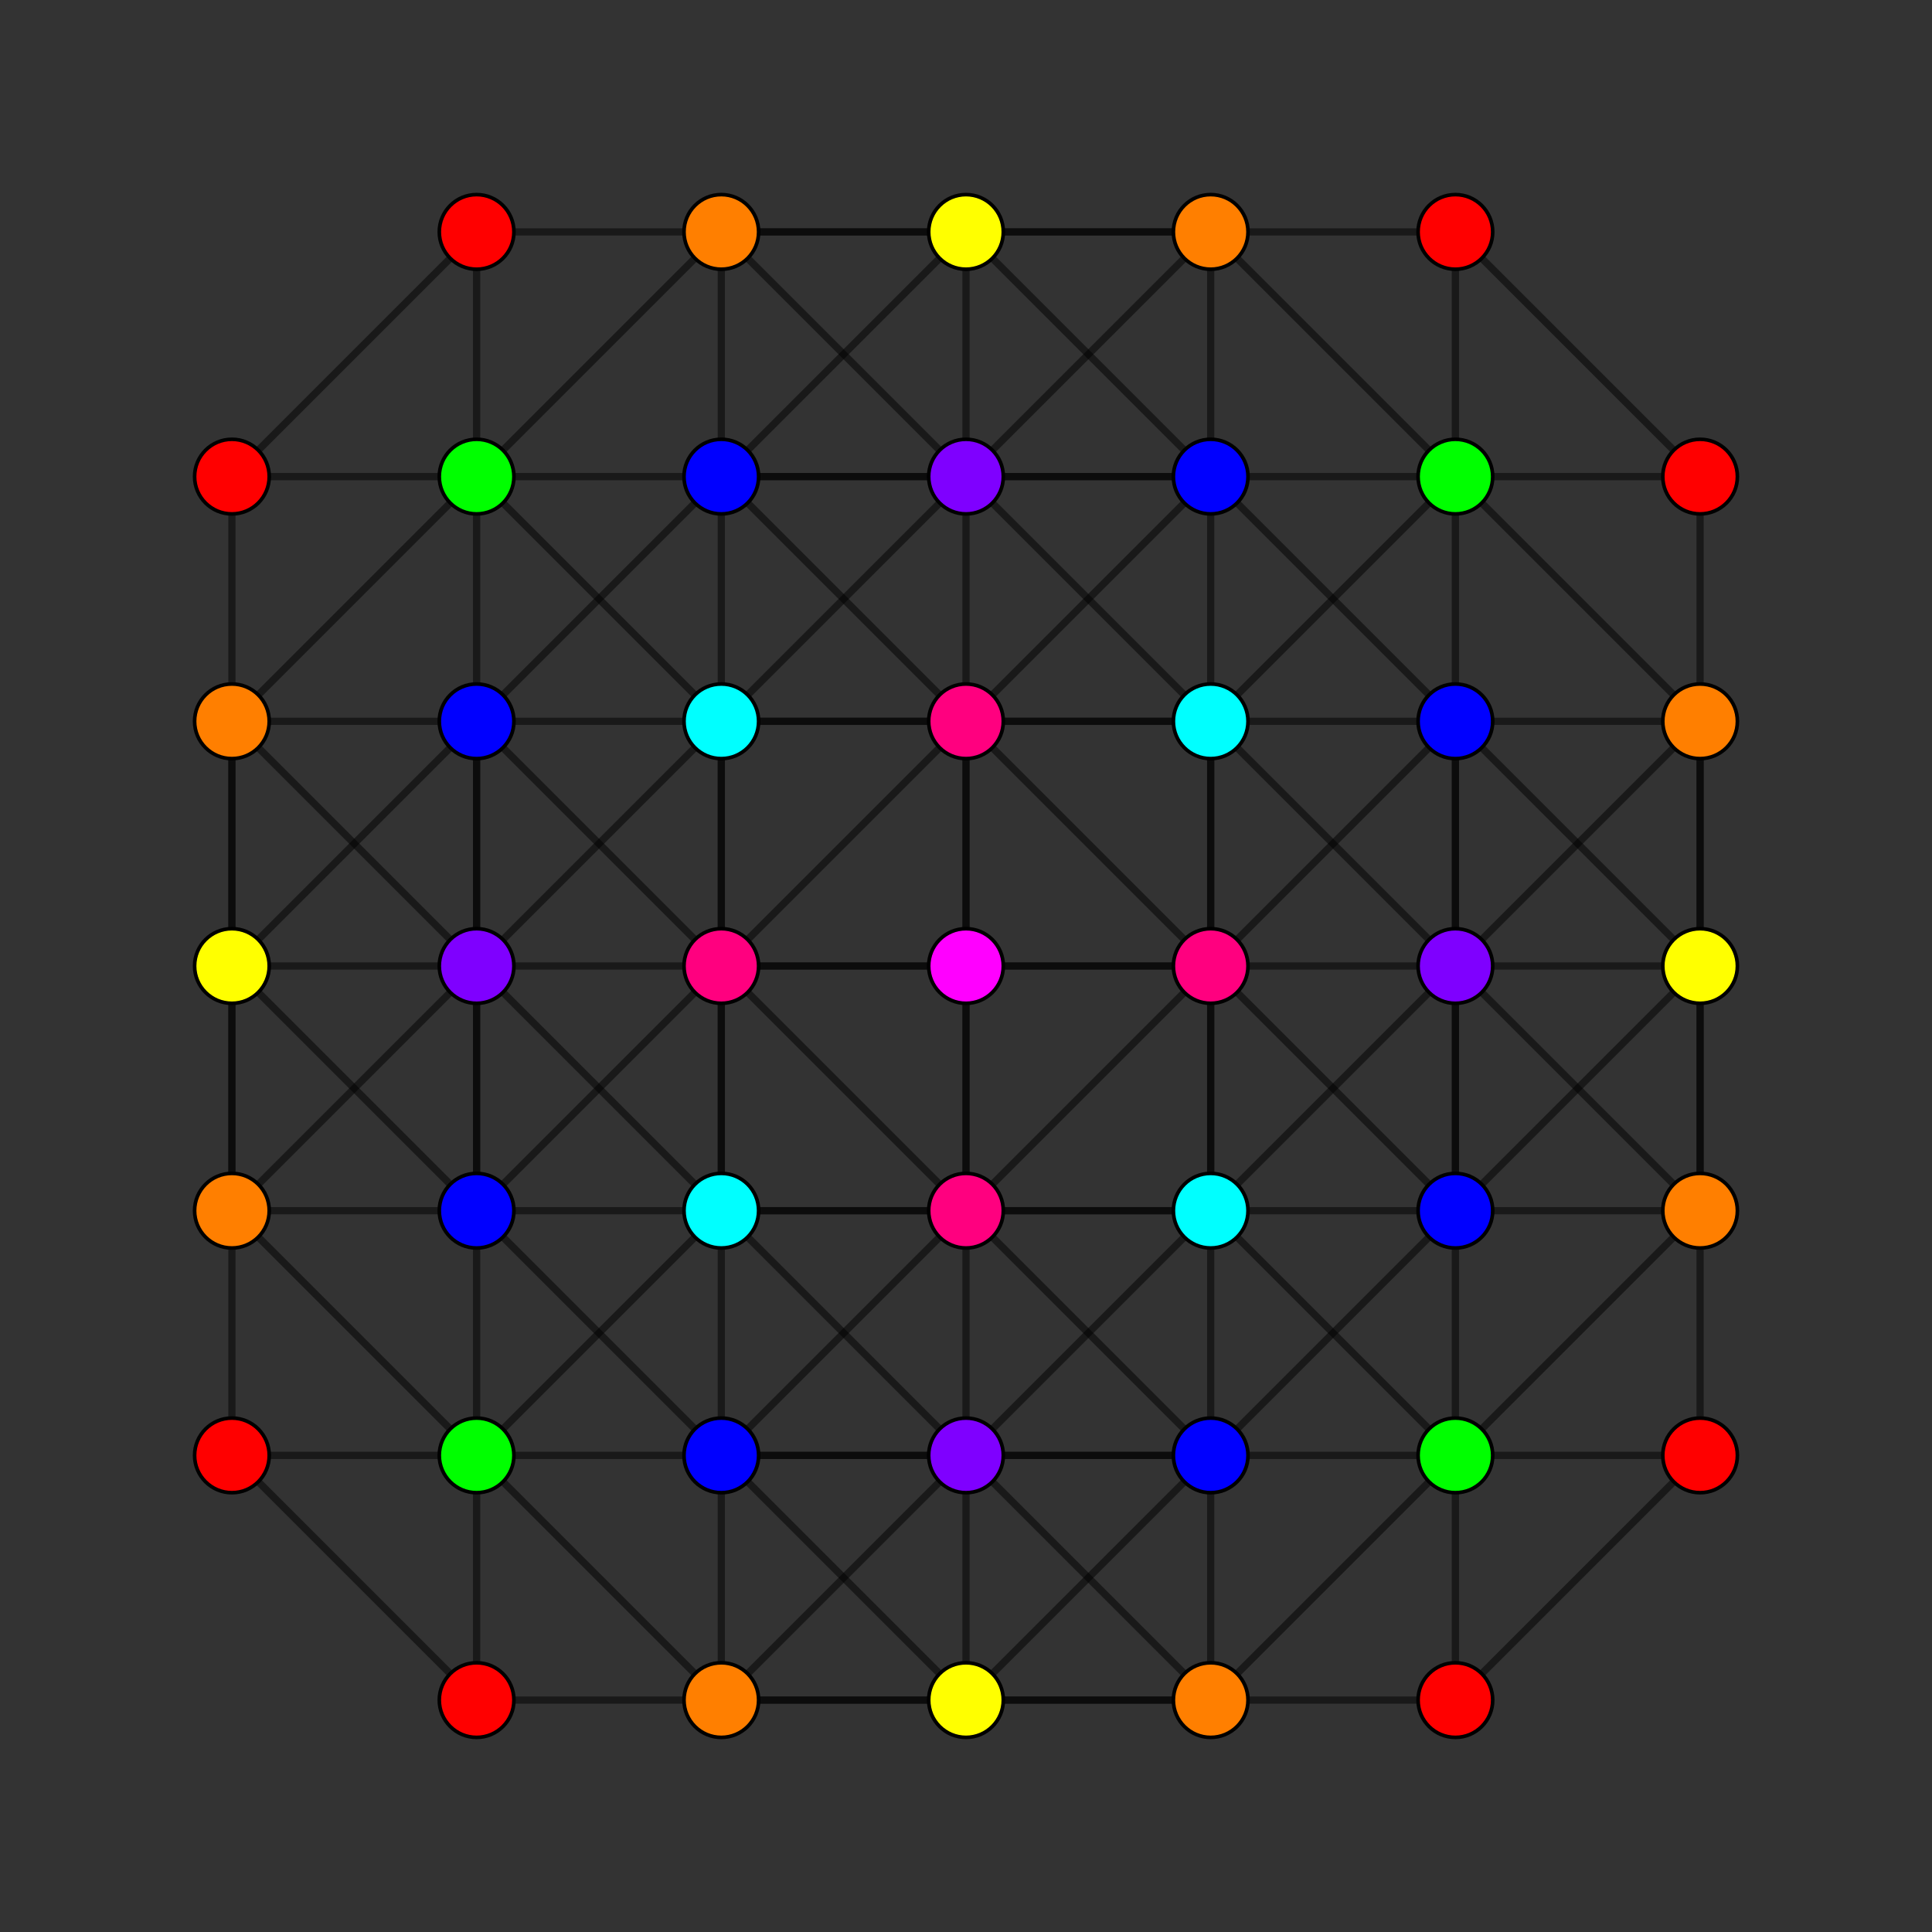 <?xml version="1.0" encoding="UTF-8" standalone="no"?>
<svg
xmlns="http://www.w3.org/2000/svg"
version="1.0"
width="1600" height="1600"
id="7-cube_t16_A3.svg">
<rect width="100%" height="100%" fill="#333333" stroke="none"/>
<g style="stroke:#000000;stroke-width:6.0;stroke-opacity:0.50;">
<line x1="1002.648" y1="800.000" x2="1002.648" y2="800.000"/>
<line x1="1002.648" y1="800.000" x2="1002.648" y2="1002.648"/>
<line x1="1002.648" y1="800.000" x2="1205.295" y2="800.000"/>
<line x1="1002.648" y1="800.000" x2="1002.648" y2="597.352"/>
<line x1="1002.648" y1="800.000" x2="800.000" y2="1002.648"/>
<line x1="1002.648" y1="800.000" x2="597.352" y2="800.000"/>
<line x1="1002.648" y1="800.000" x2="800.000" y2="597.352"/>
<line x1="1002.648" y1="800.000" x2="800.000" y2="800.000"/>
<line x1="192.057" y1="800.000" x2="192.057" y2="800.000"/>
<line x1="192.057" y1="800.000" x2="192.057" y2="1002.648"/>
<line x1="192.057" y1="800.000" x2="394.705" y2="800.000"/>
<line x1="192.057" y1="800.000" x2="192.057" y2="597.352"/>
<line x1="192.057" y1="800.000" x2="394.705" y2="1002.648"/>
<line x1="192.057" y1="800.000" x2="394.705" y2="597.352"/>
<line x1="1002.648" y1="394.705" x2="1002.648" y2="394.705"/>
<line x1="1002.648" y1="394.705" x2="1002.648" y2="597.352"/>
<line x1="1002.648" y1="394.705" x2="1205.295" y2="394.705"/>
<line x1="1002.648" y1="394.705" x2="800.000" y2="192.057"/>
<line x1="1002.648" y1="394.705" x2="597.352" y2="394.705"/>
<line x1="1002.648" y1="394.705" x2="800.000" y2="394.705"/>
<line x1="192.057" y1="394.705" x2="192.057" y2="394.705"/>
<line x1="192.057" y1="394.705" x2="192.057" y2="597.352"/>
<line x1="192.057" y1="394.705" x2="394.705" y2="394.705"/>
<line x1="192.057" y1="394.705" x2="394.705" y2="192.057"/>
<line x1="1407.943" y1="800.000" x2="1407.943" y2="800.000"/>
<line x1="1407.943" y1="800.000" x2="1407.943" y2="1002.648"/>
<line x1="1407.943" y1="800.000" x2="1205.295" y2="800.000"/>
<line x1="1407.943" y1="800.000" x2="1407.943" y2="597.352"/>
<line x1="1407.943" y1="800.000" x2="1205.295" y2="1002.648"/>
<line x1="1407.943" y1="800.000" x2="1205.295" y2="597.352"/>
<line x1="597.352" y1="800.000" x2="597.352" y2="800.000"/>
<line x1="597.352" y1="800.000" x2="597.352" y2="1002.648"/>
<line x1="597.352" y1="800.000" x2="394.705" y2="800.000"/>
<line x1="597.352" y1="800.000" x2="597.352" y2="597.352"/>
<line x1="597.352" y1="800.000" x2="800.000" y2="1002.648"/>
<line x1="597.352" y1="800.000" x2="800.000" y2="597.352"/>
<line x1="597.352" y1="800.000" x2="800.000" y2="800.000"/>
<line x1="1407.943" y1="394.705" x2="1407.943" y2="394.705"/>
<line x1="1407.943" y1="394.705" x2="1407.943" y2="597.352"/>
<line x1="1407.943" y1="394.705" x2="1205.295" y2="394.705"/>
<line x1="1407.943" y1="394.705" x2="1205.295" y2="192.057"/>
<line x1="597.352" y1="394.705" x2="597.352" y2="394.705"/>
<line x1="597.352" y1="394.705" x2="597.352" y2="597.352"/>
<line x1="597.352" y1="394.705" x2="394.705" y2="394.705"/>
<line x1="597.352" y1="394.705" x2="800.000" y2="192.057"/>
<line x1="597.352" y1="394.705" x2="800.000" y2="394.705"/>
<line x1="1002.648" y1="1205.295" x2="1002.648" y2="1205.295"/>
<line x1="1002.648" y1="1205.295" x2="1002.648" y2="1002.648"/>
<line x1="1002.648" y1="1205.295" x2="1205.295" y2="1205.295"/>
<line x1="1002.648" y1="1205.295" x2="800.000" y2="1407.943"/>
<line x1="1002.648" y1="1205.295" x2="597.352" y2="1205.295"/>
<line x1="1002.648" y1="1205.295" x2="800.000" y2="1205.295"/>
<line x1="192.057" y1="1205.295" x2="192.057" y2="1205.295"/>
<line x1="192.057" y1="1205.295" x2="192.057" y2="1002.648"/>
<line x1="192.057" y1="1205.295" x2="394.705" y2="1205.295"/>
<line x1="192.057" y1="1205.295" x2="394.705" y2="1407.943"/>
<line x1="1407.943" y1="1205.295" x2="1407.943" y2="1205.295"/>
<line x1="1407.943" y1="1205.295" x2="1407.943" y2="1002.648"/>
<line x1="1407.943" y1="1205.295" x2="1205.295" y2="1205.295"/>
<line x1="1407.943" y1="1205.295" x2="1205.295" y2="1407.943"/>
<line x1="597.352" y1="1205.295" x2="597.352" y2="1205.295"/>
<line x1="597.352" y1="1205.295" x2="597.352" y2="1002.648"/>
<line x1="597.352" y1="1205.295" x2="394.705" y2="1205.295"/>
<line x1="597.352" y1="1205.295" x2="800.000" y2="1407.943"/>
<line x1="597.352" y1="1205.295" x2="800.000" y2="1205.295"/>
<line x1="1002.648" y1="1002.648" x2="1205.295" y2="800.000"/>
<line x1="1002.648" y1="1002.648" x2="1205.295" y2="1205.295"/>
<line x1="1002.648" y1="1002.648" x2="1002.648" y2="597.352"/>
<line x1="1002.648" y1="1002.648" x2="1002.648" y2="1002.648"/>
<line x1="1002.648" y1="1002.648" x2="800.000" y2="1205.295"/>
<line x1="1002.648" y1="1002.648" x2="597.352" y2="1002.648"/>
<line x1="1002.648" y1="1002.648" x2="800.000" y2="1002.648"/>
<line x1="192.057" y1="1002.648" x2="394.705" y2="800.000"/>
<line x1="192.057" y1="1002.648" x2="394.705" y2="1205.295"/>
<line x1="192.057" y1="1002.648" x2="192.057" y2="597.352"/>
<line x1="192.057" y1="1002.648" x2="192.057" y2="1002.648"/>
<line x1="192.057" y1="1002.648" x2="394.705" y2="1002.648"/>
<line x1="1002.648" y1="597.352" x2="1205.295" y2="394.705"/>
<line x1="1002.648" y1="597.352" x2="1205.295" y2="800.000"/>
<line x1="1002.648" y1="597.352" x2="1002.648" y2="597.352"/>
<line x1="1002.648" y1="597.352" x2="800.000" y2="394.705"/>
<line x1="1002.648" y1="597.352" x2="597.352" y2="597.352"/>
<line x1="1002.648" y1="597.352" x2="800.000" y2="597.352"/>
<line x1="192.057" y1="597.352" x2="394.705" y2="394.705"/>
<line x1="192.057" y1="597.352" x2="394.705" y2="800.000"/>
<line x1="192.057" y1="597.352" x2="192.057" y2="597.352"/>
<line x1="192.057" y1="597.352" x2="394.705" y2="597.352"/>
<line x1="1407.943" y1="1002.648" x2="1205.295" y2="800.000"/>
<line x1="1407.943" y1="1002.648" x2="1205.295" y2="1205.295"/>
<line x1="1407.943" y1="1002.648" x2="1407.943" y2="597.352"/>
<line x1="1407.943" y1="1002.648" x2="1407.943" y2="1002.648"/>
<line x1="1407.943" y1="1002.648" x2="1205.295" y2="1002.648"/>
<line x1="597.352" y1="1002.648" x2="394.705" y2="800.000"/>
<line x1="597.352" y1="1002.648" x2="394.705" y2="1205.295"/>
<line x1="597.352" y1="1002.648" x2="597.352" y2="597.352"/>
<line x1="597.352" y1="1002.648" x2="597.352" y2="1002.648"/>
<line x1="597.352" y1="1002.648" x2="800.000" y2="1205.295"/>
<line x1="597.352" y1="1002.648" x2="800.000" y2="1002.648"/>
<line x1="1407.943" y1="597.352" x2="1205.295" y2="394.705"/>
<line x1="1407.943" y1="597.352" x2="1205.295" y2="800.000"/>
<line x1="1407.943" y1="597.352" x2="1407.943" y2="597.352"/>
<line x1="1407.943" y1="597.352" x2="1205.295" y2="597.352"/>
<line x1="597.352" y1="597.352" x2="394.705" y2="394.705"/>
<line x1="597.352" y1="597.352" x2="394.705" y2="800.000"/>
<line x1="597.352" y1="597.352" x2="597.352" y2="597.352"/>
<line x1="597.352" y1="597.352" x2="800.000" y2="394.705"/>
<line x1="597.352" y1="597.352" x2="800.000" y2="597.352"/>
<line x1="1205.295" y1="394.705" x2="1002.648" y2="192.057"/>
<line x1="394.705" y1="394.705" x2="597.352" y2="192.057"/>
<line x1="1205.295" y1="1205.295" x2="1002.648" y2="1407.943"/>
<line x1="394.705" y1="1205.295" x2="597.352" y2="1407.943"/>
<line x1="800.000" y1="1002.648" x2="800.000" y2="1002.648"/>
<line x1="800.000" y1="1002.648" x2="800.000" y2="1205.295"/>
<line x1="800.000" y1="1002.648" x2="800.000" y2="597.352"/>
<line x1="800.000" y1="1002.648" x2="800.000" y2="800.000"/>
<line x1="394.705" y1="1002.648" x2="394.705" y2="1002.648"/>
<line x1="394.705" y1="1002.648" x2="394.705" y2="1205.295"/>
<line x1="394.705" y1="1002.648" x2="597.352" y2="1002.648"/>
<line x1="394.705" y1="1002.648" x2="394.705" y2="597.352"/>
<line x1="394.705" y1="1002.648" x2="394.705" y2="800.000"/>
<line x1="800.000" y1="192.057" x2="800.000" y2="192.057"/>
<line x1="800.000" y1="192.057" x2="800.000" y2="394.705"/>
<line x1="800.000" y1="192.057" x2="1002.648" y2="192.057"/>
<line x1="800.000" y1="192.057" x2="597.352" y2="192.057"/>
<line x1="394.705" y1="192.057" x2="394.705" y2="192.057"/>
<line x1="394.705" y1="192.057" x2="394.705" y2="394.705"/>
<line x1="394.705" y1="192.057" x2="597.352" y2="192.057"/>
<line x1="1205.295" y1="1002.648" x2="1205.295" y2="1002.648"/>
<line x1="1205.295" y1="1002.648" x2="1205.295" y2="1205.295"/>
<line x1="1205.295" y1="1002.648" x2="1002.648" y2="1002.648"/>
<line x1="1205.295" y1="1002.648" x2="1205.295" y2="597.352"/>
<line x1="1205.295" y1="1002.648" x2="1205.295" y2="800.000"/>
<line x1="1205.295" y1="192.057" x2="1205.295" y2="192.057"/>
<line x1="1205.295" y1="192.057" x2="1205.295" y2="394.705"/>
<line x1="1205.295" y1="192.057" x2="1002.648" y2="192.057"/>
<line x1="800.000" y1="1407.943" x2="800.000" y2="1407.943"/>
<line x1="800.000" y1="1407.943" x2="800.000" y2="1205.295"/>
<line x1="800.000" y1="1407.943" x2="1002.648" y2="1407.943"/>
<line x1="800.000" y1="1407.943" x2="597.352" y2="1407.943"/>
<line x1="394.705" y1="1407.943" x2="394.705" y2="1407.943"/>
<line x1="394.705" y1="1407.943" x2="394.705" y2="1205.295"/>
<line x1="394.705" y1="1407.943" x2="597.352" y2="1407.943"/>
<line x1="800.000" y1="597.352" x2="800.000" y2="597.352"/>
<line x1="800.000" y1="597.352" x2="800.000" y2="394.705"/>
<line x1="800.000" y1="597.352" x2="800.000" y2="800.000"/>
<line x1="394.705" y1="597.352" x2="394.705" y2="597.352"/>
<line x1="394.705" y1="597.352" x2="394.705" y2="394.705"/>
<line x1="394.705" y1="597.352" x2="597.352" y2="597.352"/>
<line x1="394.705" y1="597.352" x2="394.705" y2="800.000"/>
<line x1="1205.295" y1="1407.943" x2="1205.295" y2="1407.943"/>
<line x1="1205.295" y1="1407.943" x2="1205.295" y2="1205.295"/>
<line x1="1205.295" y1="1407.943" x2="1002.648" y2="1407.943"/>
<line x1="1205.295" y1="597.352" x2="1205.295" y2="597.352"/>
<line x1="1205.295" y1="597.352" x2="1205.295" y2="394.705"/>
<line x1="1205.295" y1="597.352" x2="1002.648" y2="597.352"/>
<line x1="1205.295" y1="597.352" x2="1205.295" y2="800.000"/>
<line x1="800.000" y1="1205.295" x2="1002.648" y2="1407.943"/>
<line x1="800.000" y1="1205.295" x2="597.352" y2="1407.943"/>
<line x1="800.000" y1="394.705" x2="1002.648" y2="192.057"/>
<line x1="800.000" y1="394.705" x2="597.352" y2="192.057"/>
<line x1="1002.648" y1="192.057" x2="1002.648" y2="192.057"/>
<line x1="1002.648" y1="192.057" x2="1002.648" y2="394.705"/>
<line x1="1002.648" y1="192.057" x2="597.352" y2="192.057"/>
<line x1="597.352" y1="192.057" x2="597.352" y2="192.057"/>
<line x1="597.352" y1="192.057" x2="597.352" y2="394.705"/>
<line x1="1002.648" y1="1407.943" x2="1002.648" y2="1407.943"/>
<line x1="1002.648" y1="1407.943" x2="1002.648" y2="1205.295"/>
<line x1="1002.648" y1="1407.943" x2="597.352" y2="1407.943"/>
<line x1="597.352" y1="1407.943" x2="597.352" y2="1407.943"/>
<line x1="597.352" y1="1407.943" x2="597.352" y2="1205.295"/>
<line x1="800.000" y1="800.000" x2="800.000" y2="800.000"/>
<line x1="394.705" y1="800.000" x2="394.705" y2="800.000"/>
<line x1="800.000" y1="394.705" x2="800.000" y2="394.705"/>
<line x1="394.705" y1="394.705" x2="394.705" y2="394.705"/>
<line x1="1205.295" y1="800.000" x2="1205.295" y2="800.000"/>
<line x1="1205.295" y1="394.705" x2="1205.295" y2="394.705"/>
<line x1="800.000" y1="1205.295" x2="800.000" y2="1205.295"/>
<line x1="394.705" y1="1205.295" x2="394.705" y2="1205.295"/>
<line x1="1205.295" y1="1205.295" x2="1205.295" y2="1205.295"/>
<line x1="800.000" y1="1002.648" x2="1002.648" y2="1205.295"/>
<line x1="800.000" y1="1002.648" x2="597.352" y2="1205.295"/>
<line x1="394.705" y1="1002.648" x2="597.352" y2="800.000"/>
<line x1="394.705" y1="1002.648" x2="597.352" y2="1205.295"/>
<line x1="800.000" y1="597.352" x2="1002.648" y2="394.705"/>
<line x1="800.000" y1="597.352" x2="597.352" y2="394.705"/>
<line x1="394.705" y1="597.352" x2="597.352" y2="394.705"/>
<line x1="394.705" y1="597.352" x2="597.352" y2="800.000"/>
<line x1="1205.295" y1="1002.648" x2="1002.648" y2="800.000"/>
<line x1="1205.295" y1="1002.648" x2="1002.648" y2="1205.295"/>
<line x1="1205.295" y1="597.352" x2="1002.648" y2="394.705"/>
<line x1="1205.295" y1="597.352" x2="1002.648" y2="800.000"/>
</g>
<g style="stroke:#000000;stroke-width:3.0;fill:#ff0000">
<circle cx="192.057" cy="394.705" r="30.9"/>
<circle cx="1407.943" cy="394.705" r="30.9"/>
<circle cx="192.057" cy="1205.295" r="30.9"/>
<circle cx="1407.943" cy="1205.295" r="30.9"/>
<circle cx="394.705" cy="192.057" r="30.9"/>
<circle cx="1205.295" cy="192.057" r="30.9"/>
<circle cx="394.705" cy="1407.943" r="30.9"/>
<circle cx="1205.295" cy="1407.943" r="30.9"/>
</g>
<g style="stroke:#000000;stroke-width:3.0;fill:#ff7f00">
<circle cx="192.057" cy="1002.648" r="30.9"/>
<circle cx="192.057" cy="597.352" r="30.9"/>
<circle cx="1407.943" cy="1002.648" r="30.9"/>
<circle cx="1407.943" cy="597.352" r="30.9"/>
<circle cx="1002.648" cy="192.057" r="30.9"/>
<circle cx="597.352" cy="192.057" r="30.9"/>
<circle cx="1002.648" cy="1407.943" r="30.9"/>
<circle cx="597.352" cy="1407.943" r="30.9"/>
</g>
<g style="stroke:#000000;stroke-width:3.0;fill:#ffff00">
<circle cx="192.057" cy="800.000" r="30.9"/>
<circle cx="1407.943" cy="800.000" r="30.9"/>
<circle cx="800.000" cy="192.057" r="30.9"/>
<circle cx="800.000" cy="1407.943" r="30.9"/>
</g>
<g style="stroke:#000000;stroke-width:3.0;fill:#00ff00">
<circle cx="1205.295" cy="394.705" r="30.9"/>
<circle cx="394.705" cy="394.705" r="30.9"/>
<circle cx="1205.295" cy="1205.295" r="30.9"/>
<circle cx="394.705" cy="1205.295" r="30.9"/>
</g>
<g style="stroke:#000000;stroke-width:3.0;fill:#00ffff">
<circle cx="1002.648" cy="1002.648" r="30.9"/>
<circle cx="1002.648" cy="597.352" r="30.9"/>
<circle cx="597.352" cy="1002.648" r="30.9"/>
<circle cx="597.352" cy="597.352" r="30.9"/>
</g>
<g style="stroke:#000000;stroke-width:3.0;fill:#0000ff">
<circle cx="1002.648" cy="394.705" r="30.9"/>
<circle cx="597.352" cy="394.705" r="30.9"/>
<circle cx="1002.648" cy="1205.295" r="30.9"/>
<circle cx="597.352" cy="1205.295" r="30.9"/>
<circle cx="394.705" cy="1002.648" r="30.9"/>
<circle cx="1205.295" cy="1002.648" r="30.9"/>
<circle cx="394.705" cy="597.352" r="30.9"/>
<circle cx="1205.295" cy="597.352" r="30.9"/>
</g>
<g style="stroke:#000000;stroke-width:3.0;fill:#7f00ff">
<circle cx="1205.295" cy="800.000" r="30.9"/>
<circle cx="394.705" cy="800.000" r="30.9"/>
<circle cx="800.000" cy="1205.295" r="30.9"/>
<circle cx="800.000" cy="394.705" r="30.9"/>
</g>
<g style="stroke:#000000;stroke-width:3.0;fill:#ff00ff">
<circle cx="800.000" cy="800.000" r="30.9"/>
</g>
<g style="stroke:#000000;stroke-width:3.0;fill:#ff007f">
<circle cx="1002.648" cy="800.000" r="30.9"/>
<circle cx="597.352" cy="800.000" r="30.9"/>
<circle cx="800.000" cy="1002.648" r="30.9"/>
<circle cx="800.000" cy="597.352" r="30.9"/>
</g>
</svg>
